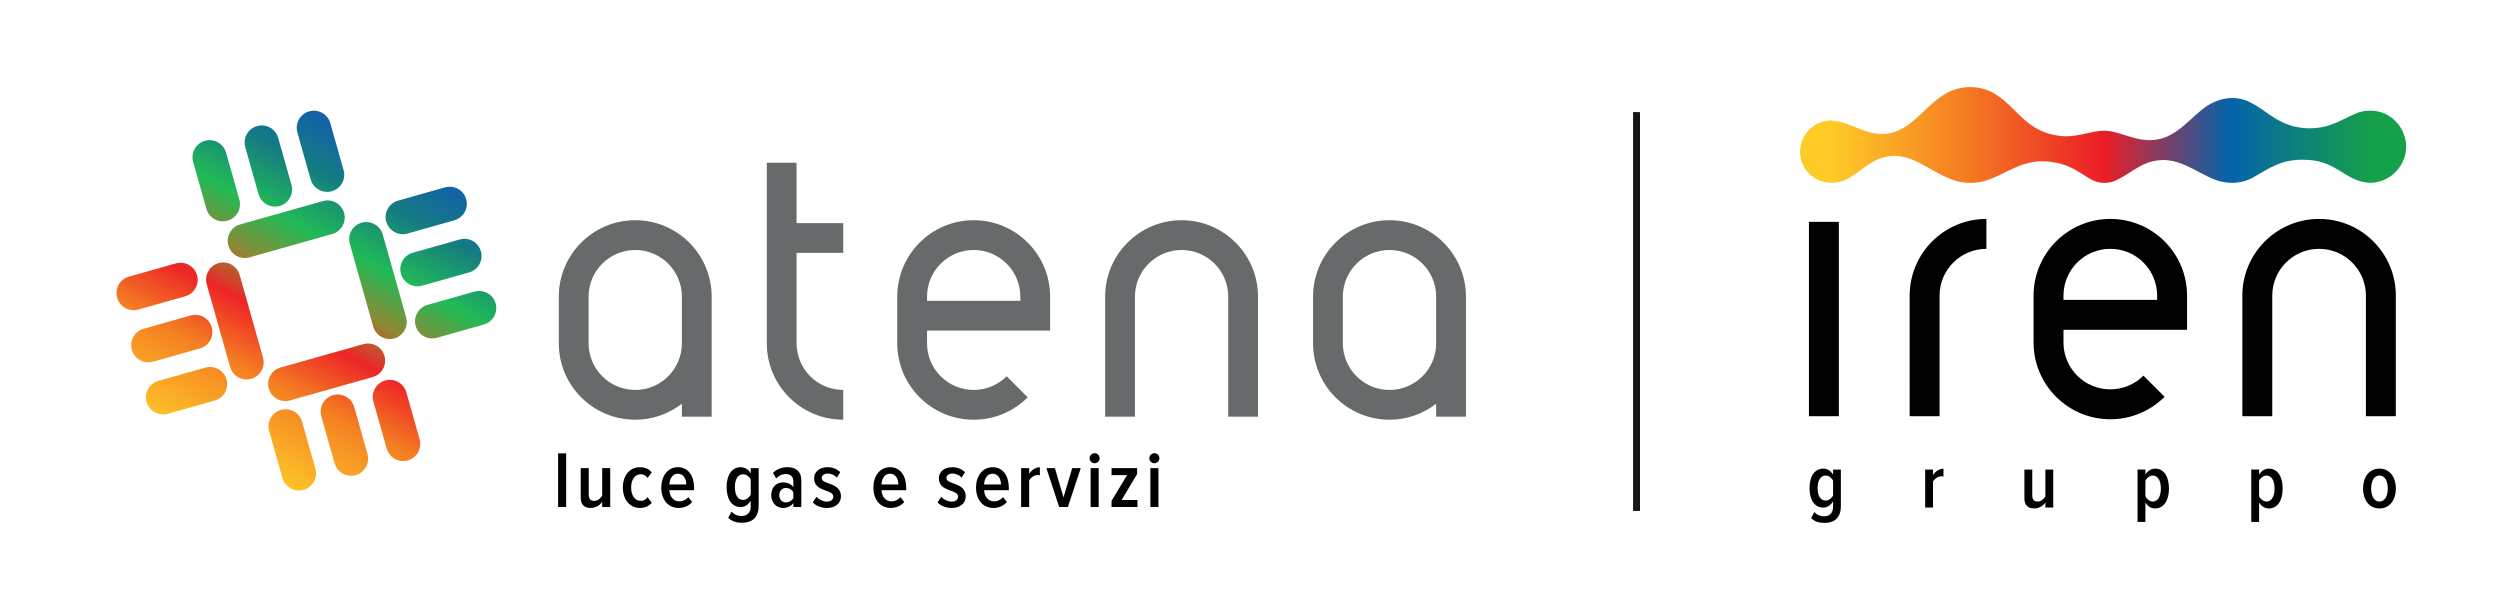 <svg width="820" height="200" viewBox="0 0 820 200" fill="none" xmlns="http://www.w3.org/2000/svg">
<path fill-rule="evenodd" clip-rule="evenodd" d="M387.561 72.231C401.405 72.231 412.629 83.454 412.629 97.3V136.662H402.86V97.3C402.86 88.85 396.01 82.001 387.561 82.001C379.111 82.001 372.261 88.85 372.261 97.3V136.662H362.491V97.3C362.491 83.454 373.716 72.231 387.561 72.231ZM319.368 72.231C333.213 72.231 344.438 83.454 344.438 97.3V108.438H304.069V112.598C304.069 121.048 310.919 127.897 319.368 127.897C323.593 127.897 327.417 126.185 330.186 123.417L337.094 130.325C332.558 134.862 326.29 137.667 319.368 137.667C305.522 137.667 294.3 126.444 294.3 112.598V97.3C294.3 83.454 305.522 72.231 319.368 72.231ZM304.069 98.668H334.666V97.3C334.666 88.85 327.818 82.001 319.368 82.001C310.919 82.001 304.069 88.85 304.069 97.3V98.668ZM233.426 97.3V136.66H223.654V132.428C219.418 135.699 214.122 137.667 208.356 137.667C194.511 137.667 183.287 126.444 183.287 112.599V97.3C183.287 83.455 194.511 72.231 208.356 72.231C222.203 72.231 233.426 83.455 233.426 97.3ZM223.654 112.599V97.3C223.654 88.85 216.805 82.001 208.356 82.001C199.907 82.001 193.056 88.85 193.056 97.3V112.599C193.056 121.049 199.907 127.899 208.356 127.899C216.805 127.899 223.654 121.049 223.654 112.599ZM276.576 82.951H261.279L261.276 112.598C261.276 121.048 268.127 127.897 276.576 127.897V137.667C262.731 137.667 251.508 126.444 251.508 112.598L251.51 53.38H261.279V73.181H276.576V82.951ZM480.824 97.3V136.66H471.052V132.428C466.816 135.699 461.521 137.667 455.753 137.667C441.908 137.667 430.685 126.444 430.685 112.599V97.3C430.685 83.455 441.908 72.231 455.753 72.231C469.599 72.231 480.824 83.455 480.824 97.3ZM471.052 112.599V97.3C471.052 88.85 464.202 82.001 455.753 82.001C447.306 82.001 440.455 88.85 440.455 97.3V112.599C440.455 121.049 447.306 127.899 455.753 127.899C464.202 127.899 471.052 121.049 471.052 112.599Z" fill="#676A6A"/>
<path fill-rule="evenodd" clip-rule="evenodd" d="M185.696 148.701V166.294H183.057V148.701H185.696ZM197.514 166.295V164.607C196.802 165.663 195.43 166.611 193.795 166.611C191.527 166.611 190.471 165.397 190.471 163.183V153.555H193.109V162.26C193.109 163.737 193.795 164.291 194.93 164.291C196.037 164.291 197.013 163.446 197.514 162.55V153.555H200.153V166.295H197.514ZM204.294 159.911C204.294 156.061 206.484 153.239 209.886 153.239C211.784 153.239 212.998 154.004 213.763 154.952L212.419 156.746C211.784 155.929 211.073 155.559 210.15 155.559C208.145 155.559 207.01 157.485 207.01 159.911C207.01 162.339 208.145 164.29 210.15 164.29C211.073 164.29 211.784 163.894 212.419 163.104L213.763 164.897C212.998 165.846 211.784 166.611 209.886 166.611C206.484 166.611 204.294 163.762 204.294 159.911ZM216.904 159.911C216.904 156.22 218.962 153.239 222.365 153.239C225.82 153.239 227.665 156.167 227.665 160.017V160.782H219.567C219.674 162.866 220.834 164.449 222.892 164.449C223.895 164.449 225.028 163.948 225.766 163.078L227.032 164.66C225.951 165.899 224.341 166.611 222.628 166.611C219.12 166.611 216.904 163.869 216.904 159.911ZM222.337 155.376C220.36 155.376 219.621 157.38 219.542 158.911H225.107C225.081 157.327 224.369 155.376 222.337 155.376ZM238.853 169.856L239.934 167.825C240.806 168.774 241.913 169.25 243.232 169.25C244.815 169.25 246.239 168.379 246.239 166.057V164.238C245.474 165.53 244.235 166.322 242.969 166.322C240.12 166.322 238.325 163.869 238.325 159.781C238.325 155.745 240.093 153.239 242.969 153.239C244.208 153.239 245.447 153.899 246.239 155.269V153.555H248.85V165.846C248.85 170.251 246.106 171.465 243.364 171.465C241.544 171.465 240.12 171.043 238.853 169.856ZM246.239 162.234V157.301C245.79 156.351 244.762 155.56 243.759 155.56C241.939 155.56 241.043 157.327 241.043 159.781C241.043 162.206 241.939 163.974 243.759 163.974C244.762 163.974 245.79 163.183 246.239 162.234ZM260.221 166.295V165.004C259.456 166.057 258.164 166.611 256.871 166.611C254.815 166.611 252.968 165.081 252.968 162.365C252.968 159.623 254.815 158.224 256.871 158.224C258.164 158.224 259.482 158.725 260.221 159.753V157.908C260.221 156.378 259.324 155.481 257.742 155.481C256.608 155.481 255.552 155.929 254.577 156.932L253.548 155.085C254.84 153.793 256.58 153.239 258.217 153.239C260.88 153.239 262.831 154.479 262.831 157.592V166.295H260.221ZM260.221 163.394V161.469C259.72 160.571 258.77 160.044 257.821 160.044C256.45 160.044 255.605 161.046 255.605 162.418C255.605 163.79 256.45 164.792 257.821 164.792C258.77 164.792 259.72 164.264 260.221 163.394ZM266.607 164.792L267.793 162.946C268.558 163.789 269.904 164.527 271.223 164.527C272.542 164.527 273.332 163.869 273.332 162.866C273.332 160.413 267.028 161.469 267.028 156.878C267.028 154.899 268.611 153.239 271.407 153.239C273.174 153.239 274.598 153.899 275.602 154.874L274.493 156.667C273.861 155.903 272.725 155.323 271.461 155.323C270.274 155.323 269.509 155.955 269.509 156.799C269.509 159.041 275.839 158.092 275.839 162.813C275.839 165.002 274.072 166.611 271.276 166.611C269.323 166.611 267.688 165.952 266.607 164.792ZM286.471 159.911C286.471 156.22 288.529 153.239 291.932 153.239C295.386 153.239 297.232 156.167 297.232 160.017V160.782H289.134C289.241 162.866 290.401 164.449 292.459 164.449C293.462 164.449 294.595 163.948 295.332 163.078L296.599 164.66C295.518 165.899 293.908 166.611 292.195 166.611C288.687 166.611 286.471 163.869 286.471 159.911ZM291.904 155.376C289.927 155.376 289.188 157.38 289.109 158.911H294.674C294.648 157.327 293.936 155.376 291.904 155.376ZM307.524 164.792L308.71 162.946C309.475 163.789 310.82 164.527 312.139 164.527C313.459 164.527 314.248 163.869 314.248 162.866C314.248 160.413 307.945 161.469 307.945 156.878C307.945 154.899 309.527 153.239 312.324 153.239C314.09 153.239 315.515 153.899 316.518 154.874L315.41 156.667C314.778 155.903 313.642 155.323 312.378 155.323C311.189 155.323 310.425 155.955 310.425 156.799C310.425 159.041 316.755 158.092 316.755 162.813C316.755 165.002 314.988 166.611 312.192 166.611C310.24 166.611 308.604 165.952 307.524 164.792ZM320.132 159.911C320.132 156.22 322.19 153.239 325.593 153.239C329.048 153.239 330.893 156.167 330.893 160.017V160.782H322.795C322.902 162.866 324.062 164.449 326.12 164.449C327.123 164.449 328.256 163.948 328.994 163.078L330.26 164.66C329.179 165.899 327.569 166.611 325.856 166.611C322.348 166.611 320.132 163.869 320.132 159.911ZM325.565 155.376C323.588 155.376 322.849 157.38 322.77 158.911H328.335C328.309 157.327 327.597 155.376 325.565 155.376ZM334.932 166.295V153.555H337.571V155.429C338.308 154.188 339.655 153.266 341.079 153.266V155.876C340.867 155.824 340.63 155.797 340.392 155.797C339.311 155.797 338.097 156.615 337.571 157.564V166.295H334.932ZM347.411 166.295L343.216 153.555H346.012L348.835 163.157L351.684 153.555H354.479L350.26 166.295H347.411ZM357.726 153.555H360.364V166.295H357.726V153.555ZM357.383 150.311C357.383 149.387 358.148 148.648 359.045 148.648C359.943 148.648 360.68 149.387 360.68 150.311C360.68 151.208 359.943 151.946 359.045 151.946C358.148 151.946 357.383 151.208 357.383 150.311ZM364.586 166.295V164.291L369.676 155.85H364.586V153.555H372.974V155.481L367.883 164.001H373.079V166.295H364.586ZM377.326 153.555H379.964V166.295H377.326V153.555ZM376.984 150.311C376.984 149.387 377.749 148.648 378.645 148.648C379.542 148.648 380.28 149.387 380.28 150.311C380.28 151.208 379.542 151.946 378.645 151.946C377.749 151.946 376.984 151.208 376.984 150.311Z" fill="black"/>
<path d="M67.223 46.172C64.241 47.016 62.505 50.113 63.348 53.097L67.701 68.52C68.4 70.991 70.651 72.608 73.101 72.608C73.604 72.608 74.119 72.539 74.628 72.393C77.609 71.553 79.347 68.451 78.506 65.467L74.152 50.049C73.453 47.574 71.204 45.962 68.75 45.962C68.246 45.962 67.735 46.029 67.223 46.172Z" fill="url(#paint0_linear_573_77)"/>
<path d="M105.93 65.943L78.775 73.616C75.793 74.457 74.057 77.562 74.901 80.542C75.599 83.014 77.849 84.63 80.296 84.63C80.803 84.63 81.318 84.563 81.825 84.417L108.979 76.748C111.963 75.904 113.699 72.803 112.856 69.822C112.157 67.35 109.907 65.731 107.46 65.731C106.954 65.731 106.44 65.801 105.93 65.943Z" fill="url(#paint1_linear_573_77)"/>
<path d="M84.319 41.343C81.336 42.184 79.601 45.29 80.445 48.27L84.799 63.687C85.496 66.159 87.749 67.776 90.198 67.776C90.703 67.776 91.217 67.708 91.729 67.563C94.708 66.722 96.446 63.62 95.6 60.636L91.246 45.217C90.547 42.746 88.301 41.129 85.851 41.129C85.346 41.129 84.832 41.198 84.319 41.343Z" fill="url(#paint2_linear_573_77)"/>
<path d="M101.416 36.512C98.433 37.353 96.698 40.455 97.539 43.439L101.895 58.86C102.594 61.331 104.847 62.948 107.296 62.948C107.797 62.948 108.312 62.88 108.821 62.735C111.806 61.891 113.54 58.793 112.7 55.809L108.342 40.388C107.643 37.917 105.393 36.3 102.946 36.3C102.44 36.3 101.928 36.367 101.416 36.512Z" fill="url(#paint3_linear_573_77)"/>
<path d="M118.611 73.042C115.629 73.886 113.893 76.984 114.735 79.967L122.405 107.12C123.104 109.59 125.356 111.209 127.801 111.209C128.306 111.209 128.822 111.14 129.332 110.994C132.315 110.154 134.05 107.052 133.206 104.07L125.54 76.919C124.837 74.445 122.588 72.829 120.141 72.829C119.634 72.829 119.123 72.896 118.611 73.042Z" fill="url(#paint4_linear_573_77)"/>
<path d="M150.812 78.541L135.393 82.899C132.41 83.742 130.676 86.845 131.516 89.828C132.215 92.3 134.467 93.916 136.915 93.916C137.418 93.916 137.932 93.847 138.444 93.701L153.864 89.349C156.844 88.505 158.581 85.403 157.738 82.42C157.039 79.948 154.796 78.328 152.344 78.328C151.839 78.328 151.324 78.399 150.812 78.541Z" fill="url(#paint5_linear_573_77)"/>
<path d="M155.64 95.638L140.221 99.994C137.24 100.838 135.502 103.94 136.346 106.923C137.045 109.395 139.294 111.012 141.743 111.012C142.248 111.012 142.762 110.944 143.271 110.799L158.694 106.442C161.675 105.601 163.41 102.499 162.569 99.516C161.871 97.041 159.618 95.428 157.17 95.428C156.663 95.428 156.152 95.497 155.64 95.638Z" fill="url(#paint6_linear_573_77)"/>
<path d="M145.984 61.449L130.562 65.805C127.579 66.645 125.844 69.747 126.685 72.73C127.387 75.202 129.636 76.818 132.084 76.818C132.59 76.818 133.102 76.751 133.611 76.609L149.032 72.252C152.015 71.408 153.752 68.305 152.911 65.325C152.209 62.851 149.959 61.235 147.511 61.235C147.005 61.235 146.494 61.303 145.984 61.449Z" fill="url(#paint7_linear_573_77)"/>
<path d="M119.184 112.873L92.033 120.547C89.05 121.391 87.314 124.492 88.156 127.472C88.857 129.945 91.106 131.561 93.553 131.561C94.06 131.561 94.573 131.492 95.082 131.35L122.237 123.679C125.22 122.836 126.955 119.734 126.114 116.751C125.412 114.28 123.164 112.665 120.715 112.665C120.209 112.665 119.697 112.732 119.184 112.873Z" fill="url(#paint8_linear_573_77)"/>
<path d="M109.253 129.615C106.27 130.459 104.536 133.56 105.38 136.546L109.734 151.963C110.431 154.434 112.684 156.049 115.131 156.049C115.636 156.049 116.15 155.982 116.662 155.84C119.646 154.995 121.381 151.894 120.537 148.911L116.181 133.493C115.482 131.018 113.234 129.401 110.784 129.401C110.279 129.401 109.765 129.472 109.253 129.615Z" fill="url(#paint9_linear_573_77)"/>
<path d="M126.351 124.788C123.366 125.628 121.632 128.732 122.472 131.712L126.83 147.135C127.528 149.606 129.78 151.221 132.228 151.221C132.732 151.221 133.248 151.152 133.756 151.011C136.74 150.167 138.475 147.068 137.634 144.082L133.277 128.663C132.578 126.191 130.329 124.571 127.881 124.571C127.375 124.571 126.86 124.642 126.351 124.788Z" fill="url(#paint10_linear_573_77)"/>
<path d="M92.159 134.447C89.176 135.287 87.439 138.39 88.282 141.373L92.637 156.794C93.339 159.266 95.589 160.883 98.039 160.883C98.542 160.883 99.054 160.813 99.566 160.669C102.547 159.825 104.285 156.725 103.443 153.743L99.087 138.321C98.385 135.85 96.135 134.229 93.686 134.229C93.181 134.229 92.669 134.301 92.159 134.447Z" fill="url(#paint11_linear_573_77)"/>
<path d="M71.681 86.296C68.696 87.14 66.962 90.242 67.803 93.223L75.475 120.378C76.173 122.849 78.423 124.465 80.871 124.465C81.377 124.465 81.892 124.398 82.398 124.251C85.384 123.408 87.12 120.31 86.276 117.326L78.606 90.174C77.908 87.703 75.658 86.082 73.21 86.082C72.704 86.082 72.193 86.152 71.681 86.296Z" fill="url(#paint12_linear_573_77)"/>
<path d="M62.537 103.479L47.118 107.834C44.135 108.678 42.401 111.778 43.241 114.762C43.94 117.234 46.193 118.851 48.64 118.851C49.145 118.851 49.662 118.782 50.17 118.637L65.589 114.28C68.572 113.44 70.308 110.337 69.464 107.353C68.764 104.882 66.521 103.266 64.071 103.266C63.564 103.266 63.049 103.334 62.537 103.479Z" fill="url(#paint13_linear_573_77)"/>
<path d="M67.368 120.575L51.946 124.93C48.967 125.774 47.227 128.872 48.071 131.859C48.77 134.331 51.019 135.943 53.468 135.943C53.975 135.943 54.489 135.875 54.995 135.734L70.419 131.38C73.4 130.536 75.138 127.437 74.294 124.454C73.595 121.979 71.346 120.365 68.895 120.365C68.392 120.365 67.877 120.433 67.368 120.575Z" fill="url(#paint14_linear_573_77)"/>
<path d="M57.71 86.383L42.288 90.739C39.307 91.583 37.569 94.682 38.413 97.667C39.111 100.137 41.361 101.755 43.81 101.755C44.315 101.755 44.827 101.686 45.337 101.541L60.761 97.186C63.742 96.344 65.478 93.24 64.635 90.26C63.937 87.786 61.687 86.169 59.242 86.169C58.736 86.169 58.22 86.237 57.71 86.383Z" fill="url(#paint15_linear_573_77)"/>
<path fill-rule="evenodd" clip-rule="evenodd" d="M594.037 169.942L595.093 167.957C595.943 168.886 597.025 169.35 598.314 169.35C599.86 169.35 601.251 168.499 601.251 166.232V164.454C600.504 165.716 599.294 166.489 598.056 166.489C595.273 166.489 593.521 164.093 593.521 160.1C593.521 156.157 595.247 153.709 598.056 153.709C599.267 153.709 600.479 154.353 601.251 155.693V154.019H603.802V166.027C603.802 170.328 601.121 171.514 598.442 171.514C596.666 171.514 595.273 171.102 594.037 169.942ZM601.251 162.496V157.678C600.813 156.751 599.807 155.977 598.829 155.977C597.052 155.977 596.176 157.703 596.176 160.1C596.176 162.47 597.052 164.197 598.829 164.197C599.807 164.197 600.813 163.423 601.251 162.496ZM631.455 166.464V154.019H634.032V155.849C634.755 154.638 636.068 153.736 637.46 153.736V156.287C637.253 156.235 637.022 156.21 636.79 156.21C635.733 156.21 634.548 157.007 634.032 157.934V166.464H631.455ZM670.885 166.464V164.814C670.19 165.845 668.85 166.773 667.252 166.773C665.037 166.773 664.004 165.589 664.004 163.423V154.019H666.582V162.522C666.582 163.965 667.252 164.506 668.36 164.506C669.442 164.506 670.396 163.681 670.885 162.805V154.019H673.462V166.464H670.885ZM703.692 164.789V171.205H701.116V154.018H703.692V155.667C704.412 154.431 705.623 153.709 706.886 153.709C709.695 153.709 711.421 156.208 711.421 160.228C711.421 164.197 709.695 166.773 706.886 166.773C705.65 166.773 704.439 166.128 703.692 164.789ZM708.767 160.228C708.767 157.832 707.892 155.977 706.113 155.977C705.134 155.977 704.13 156.724 703.692 157.678V162.778C704.13 163.707 705.134 164.505 706.113 164.505C707.892 164.505 708.767 162.624 708.767 160.228ZM740.983 164.789V171.205H738.406V154.018H740.983V155.667C741.703 154.431 742.914 153.709 744.177 153.709C746.985 153.709 748.712 156.208 748.712 160.228C748.712 164.197 746.985 166.773 744.177 166.773C742.94 166.773 741.729 166.128 740.983 164.789ZM746.058 160.228C746.058 157.832 745.181 155.977 743.403 155.977C742.424 155.977 741.421 156.724 740.983 157.678V162.778C741.421 163.707 742.424 164.505 743.403 164.505C745.181 164.505 746.058 162.624 746.058 160.228ZM775.077 160.228C775.077 156.724 776.932 153.709 780.463 153.709C783.991 153.709 785.848 156.724 785.848 160.228C785.848 163.732 783.991 166.773 780.463 166.773C776.932 166.773 775.077 163.732 775.077 160.228ZM783.193 160.228C783.193 157.986 782.343 155.977 780.463 155.977C778.58 155.977 777.731 157.986 777.731 160.228C777.731 162.47 778.58 164.505 780.463 164.505C782.343 164.505 783.193 162.47 783.193 160.228Z" fill="black"/>
<path fill-rule="evenodd" clip-rule="evenodd" d="M760.661 71.808C774.564 71.808 785.833 83.079 785.833 96.981V136.507H776.024V96.981C776.024 88.496 769.145 81.619 760.661 81.619C752.177 81.619 745.299 88.496 745.299 96.981V136.507H735.489V96.981C735.489 83.079 746.757 71.808 760.661 71.808ZM593.33 72.763H603.141V136.507H593.33V72.763ZM626.368 96.981C626.368 83.079 637.639 71.809 651.54 71.809V81.619C643.057 81.619 636.179 88.498 636.179 96.981L636.182 136.507H626.371L626.368 96.981ZM692.184 71.808C706.087 71.808 717.356 83.078 717.356 96.981V108.165H676.822V112.344C676.822 120.828 683.701 127.705 692.184 127.705C696.428 127.705 700.268 125.986 703.047 123.206L709.984 130.144C705.429 134.698 699.136 137.516 692.184 137.516C678.282 137.516 667.012 126.247 667.012 112.344V96.981C667.012 83.078 678.282 71.808 692.184 71.808ZM676.822 98.355H707.547V96.981C707.547 88.496 700.668 81.619 692.184 81.619C683.701 81.619 676.822 88.496 676.822 96.981V98.355Z" fill="black"/>
<path d="M637.144 31.348C630.783 35.523 626.608 42.879 618.855 43.873C612.096 44.668 607.325 40.095 601.56 39.698C601.56 39.698 601.162 39.499 600.764 39.499C594.999 39.499 590.427 44.071 590.427 49.837C590.427 55.403 594.999 59.975 600.764 59.975C602.554 59.975 604.144 59.578 605.734 58.782C610.108 56.596 613.686 52.023 619.65 51.228C627.204 50.234 632.969 56.198 639.927 58.782C641.915 59.578 643.903 59.975 646.289 59.975C647.879 59.975 649.47 59.776 650.861 59.379C658.018 57.391 663.584 51.427 673.524 53.216C679.09 54.011 682.271 56.794 685.054 58.385C686.645 59.379 688.235 59.975 690.223 59.975C691.614 59.975 692.807 59.776 694 59.18C698.175 57.391 702.151 53.216 707.717 52.62C714.874 51.626 720.44 56.596 726.603 58.981C728.193 59.578 730.181 59.975 732.169 59.975C734.952 59.975 737.536 59.18 739.723 57.788C744.097 55.403 748.271 52.023 756.422 52.421C764.175 52.62 767.754 56.794 772.326 58.782C774.115 59.578 775.904 59.975 777.892 59.975C784.452 59.578 789.422 54.011 789.224 47.65C788.826 41.089 783.458 35.921 776.898 36.318C775.308 36.318 773.916 36.716 772.525 37.312C768.151 39.101 764.175 42.282 756.82 42.083C747.675 41.686 743.898 36.517 738.729 33.933C736.741 32.74 734.555 32.144 732.169 32.144C729.187 32.144 726.603 33.138 724.217 34.529C718.452 38.306 714.476 44.867 706.922 45.861C700.56 46.656 695.193 42.879 690.223 42.879C685.651 42.879 680.681 45.463 674.916 44.469C665.175 43.077 661.795 36.12 656.03 31.945C653.247 29.758 649.867 28.565 646.289 28.565C642.909 28.565 639.729 29.559 637.144 31.348Z" fill="url(#paint16_linear_573_77)"/>
<path d="M535.644 36.775H537.918V167.592H535.644V36.775Z" fill="#121618"/>
<defs>
<linearGradient id="paint0_linear_573_77" x1="75.477" y1="147.452" x2="126.648" y2="49.879" gradientUnits="userSpaceOnUse">
<stop stop-color="#FDBE27"/>
<stop offset="0.23" stop-color="#F48122"/>
<stop offset="0.41" stop-color="#ED2527"/>
<stop offset="0.54" stop-color="#8D8934"/>
<stop offset="0.685" stop-color="#21BA56"/>
<stop offset="0.86" stop-color="#147B83"/>
<stop offset="1" stop-color="#1361A7"/>
</linearGradient>
<linearGradient id="paint1_linear_573_77" x1="75.477" y1="147.452" x2="126.648" y2="49.879" gradientUnits="userSpaceOnUse">
<stop stop-color="#FDBE27"/>
<stop offset="0.23" stop-color="#F48122"/>
<stop offset="0.41" stop-color="#ED2527"/>
<stop offset="0.54" stop-color="#8D8934"/>
<stop offset="0.685" stop-color="#21BA56"/>
<stop offset="0.86" stop-color="#147B83"/>
<stop offset="1" stop-color="#1361A7"/>
</linearGradient>
<linearGradient id="paint2_linear_573_77" x1="75.477" y1="147.452" x2="126.648" y2="49.879" gradientUnits="userSpaceOnUse">
<stop stop-color="#FDBE27"/>
<stop offset="0.23" stop-color="#F48122"/>
<stop offset="0.41" stop-color="#ED2527"/>
<stop offset="0.54" stop-color="#8D8934"/>
<stop offset="0.685" stop-color="#21BA56"/>
<stop offset="0.86" stop-color="#147B83"/>
<stop offset="1" stop-color="#1361A7"/>
</linearGradient>
<linearGradient id="paint3_linear_573_77" x1="75.477" y1="147.452" x2="126.648" y2="49.879" gradientUnits="userSpaceOnUse">
<stop stop-color="#FDBE27"/>
<stop offset="0.23" stop-color="#F48122"/>
<stop offset="0.41" stop-color="#ED2527"/>
<stop offset="0.54" stop-color="#8D8934"/>
<stop offset="0.685" stop-color="#21BA56"/>
<stop offset="0.86" stop-color="#147B83"/>
<stop offset="1" stop-color="#1361A7"/>
</linearGradient>
<linearGradient id="paint4_linear_573_77" x1="75.477" y1="147.452" x2="126.648" y2="49.879" gradientUnits="userSpaceOnUse">
<stop stop-color="#FDBE27"/>
<stop offset="0.23" stop-color="#F48122"/>
<stop offset="0.41" stop-color="#ED2527"/>
<stop offset="0.54" stop-color="#8D8934"/>
<stop offset="0.685" stop-color="#21BA56"/>
<stop offset="0.86" stop-color="#147B83"/>
<stop offset="1" stop-color="#1361A7"/>
</linearGradient>
<linearGradient id="paint5_linear_573_77" x1="75.477" y1="147.452" x2="126.648" y2="49.879" gradientUnits="userSpaceOnUse">
<stop stop-color="#FDBE27"/>
<stop offset="0.23" stop-color="#F48122"/>
<stop offset="0.41" stop-color="#ED2527"/>
<stop offset="0.54" stop-color="#8D8934"/>
<stop offset="0.685" stop-color="#21BA56"/>
<stop offset="0.86" stop-color="#147B83"/>
<stop offset="1" stop-color="#1361A7"/>
</linearGradient>
<linearGradient id="paint6_linear_573_77" x1="75.477" y1="147.452" x2="126.648" y2="49.879" gradientUnits="userSpaceOnUse">
<stop stop-color="#FDBE27"/>
<stop offset="0.23" stop-color="#F48122"/>
<stop offset="0.41" stop-color="#ED2527"/>
<stop offset="0.54" stop-color="#8D8934"/>
<stop offset="0.685" stop-color="#21BA56"/>
<stop offset="0.86" stop-color="#147B83"/>
<stop offset="1" stop-color="#1361A7"/>
</linearGradient>
<linearGradient id="paint7_linear_573_77" x1="75.477" y1="147.452" x2="126.648" y2="49.879" gradientUnits="userSpaceOnUse">
<stop stop-color="#FDBE27"/>
<stop offset="0.23" stop-color="#F48122"/>
<stop offset="0.41" stop-color="#ED2527"/>
<stop offset="0.54" stop-color="#8D8934"/>
<stop offset="0.685" stop-color="#21BA56"/>
<stop offset="0.86" stop-color="#147B83"/>
<stop offset="1" stop-color="#1361A7"/>
</linearGradient>
<linearGradient id="paint8_linear_573_77" x1="75.477" y1="147.452" x2="126.648" y2="49.879" gradientUnits="userSpaceOnUse">
<stop stop-color="#FDBE27"/>
<stop offset="0.23" stop-color="#F48122"/>
<stop offset="0.41" stop-color="#ED2527"/>
<stop offset="0.54" stop-color="#8D8934"/>
<stop offset="0.685" stop-color="#21BA56"/>
<stop offset="0.86" stop-color="#147B83"/>
<stop offset="1" stop-color="#1361A7"/>
</linearGradient>
<linearGradient id="paint9_linear_573_77" x1="75.477" y1="147.452" x2="126.648" y2="49.879" gradientUnits="userSpaceOnUse">
<stop stop-color="#FDBE27"/>
<stop offset="0.23" stop-color="#F48122"/>
<stop offset="0.41" stop-color="#ED2527"/>
<stop offset="0.54" stop-color="#8D8934"/>
<stop offset="0.685" stop-color="#21BA56"/>
<stop offset="0.86" stop-color="#147B83"/>
<stop offset="1" stop-color="#1361A7"/>
</linearGradient>
<linearGradient id="paint10_linear_573_77" x1="75.477" y1="147.452" x2="126.648" y2="49.879" gradientUnits="userSpaceOnUse">
<stop stop-color="#FDBE27"/>
<stop offset="0.23" stop-color="#F48122"/>
<stop offset="0.41" stop-color="#ED2527"/>
<stop offset="0.54" stop-color="#8D8934"/>
<stop offset="0.685" stop-color="#21BA56"/>
<stop offset="0.86" stop-color="#147B83"/>
<stop offset="1" stop-color="#1361A7"/>
</linearGradient>
<linearGradient id="paint11_linear_573_77" x1="75.477" y1="147.452" x2="126.648" y2="49.879" gradientUnits="userSpaceOnUse">
<stop stop-color="#FDBE27"/>
<stop offset="0.23" stop-color="#F48122"/>
<stop offset="0.41" stop-color="#ED2527"/>
<stop offset="0.54" stop-color="#8D8934"/>
<stop offset="0.685" stop-color="#21BA56"/>
<stop offset="0.86" stop-color="#147B83"/>
<stop offset="1" stop-color="#1361A7"/>
</linearGradient>
<linearGradient id="paint12_linear_573_77" x1="75.477" y1="147.452" x2="126.648" y2="49.879" gradientUnits="userSpaceOnUse">
<stop stop-color="#FDBE27"/>
<stop offset="0.23" stop-color="#F48122"/>
<stop offset="0.41" stop-color="#ED2527"/>
<stop offset="0.54" stop-color="#8D8934"/>
<stop offset="0.685" stop-color="#21BA56"/>
<stop offset="0.86" stop-color="#147B83"/>
<stop offset="1" stop-color="#1361A7"/>
</linearGradient>
<linearGradient id="paint13_linear_573_77" x1="75.477" y1="147.452" x2="126.648" y2="49.879" gradientUnits="userSpaceOnUse">
<stop stop-color="#FDBE27"/>
<stop offset="0.23" stop-color="#F48122"/>
<stop offset="0.41" stop-color="#ED2527"/>
<stop offset="0.54" stop-color="#8D8934"/>
<stop offset="0.685" stop-color="#21BA56"/>
<stop offset="0.86" stop-color="#147B83"/>
<stop offset="1" stop-color="#1361A7"/>
</linearGradient>
<linearGradient id="paint14_linear_573_77" x1="75.477" y1="147.452" x2="126.648" y2="49.879" gradientUnits="userSpaceOnUse">
<stop stop-color="#FDBE27"/>
<stop offset="0.23" stop-color="#F48122"/>
<stop offset="0.41" stop-color="#ED2527"/>
<stop offset="0.54" stop-color="#8D8934"/>
<stop offset="0.685" stop-color="#21BA56"/>
<stop offset="0.86" stop-color="#147B83"/>
<stop offset="1" stop-color="#1361A7"/>
</linearGradient>
<linearGradient id="paint15_linear_573_77" x1="75.477" y1="147.452" x2="126.648" y2="49.879" gradientUnits="userSpaceOnUse">
<stop stop-color="#FDBE27"/>
<stop offset="0.23" stop-color="#F48122"/>
<stop offset="0.41" stop-color="#ED2527"/>
<stop offset="0.54" stop-color="#8D8934"/>
<stop offset="0.685" stop-color="#21BA56"/>
<stop offset="0.86" stop-color="#147B83"/>
<stop offset="1" stop-color="#1361A7"/>
</linearGradient>
<linearGradient id="paint16_linear_573_77" x1="590.427" y1="44.27" x2="789.224" y2="44.27" gradientUnits="userSpaceOnUse">
<stop stop-color="#FFCB27"/>
<stop offset="0.05" stop-color="#FFCB27"/>
<stop offset="0.28" stop-color="#F47922"/>
<stop offset="0.5" stop-color="#EC1D26"/>
<stop offset="0.71" stop-color="#0463AB"/>
<stop offset="0.94" stop-color="#15A04A"/>
<stop offset="1" stop-color="#15A04A"/>
</linearGradient>
</defs>
</svg>
